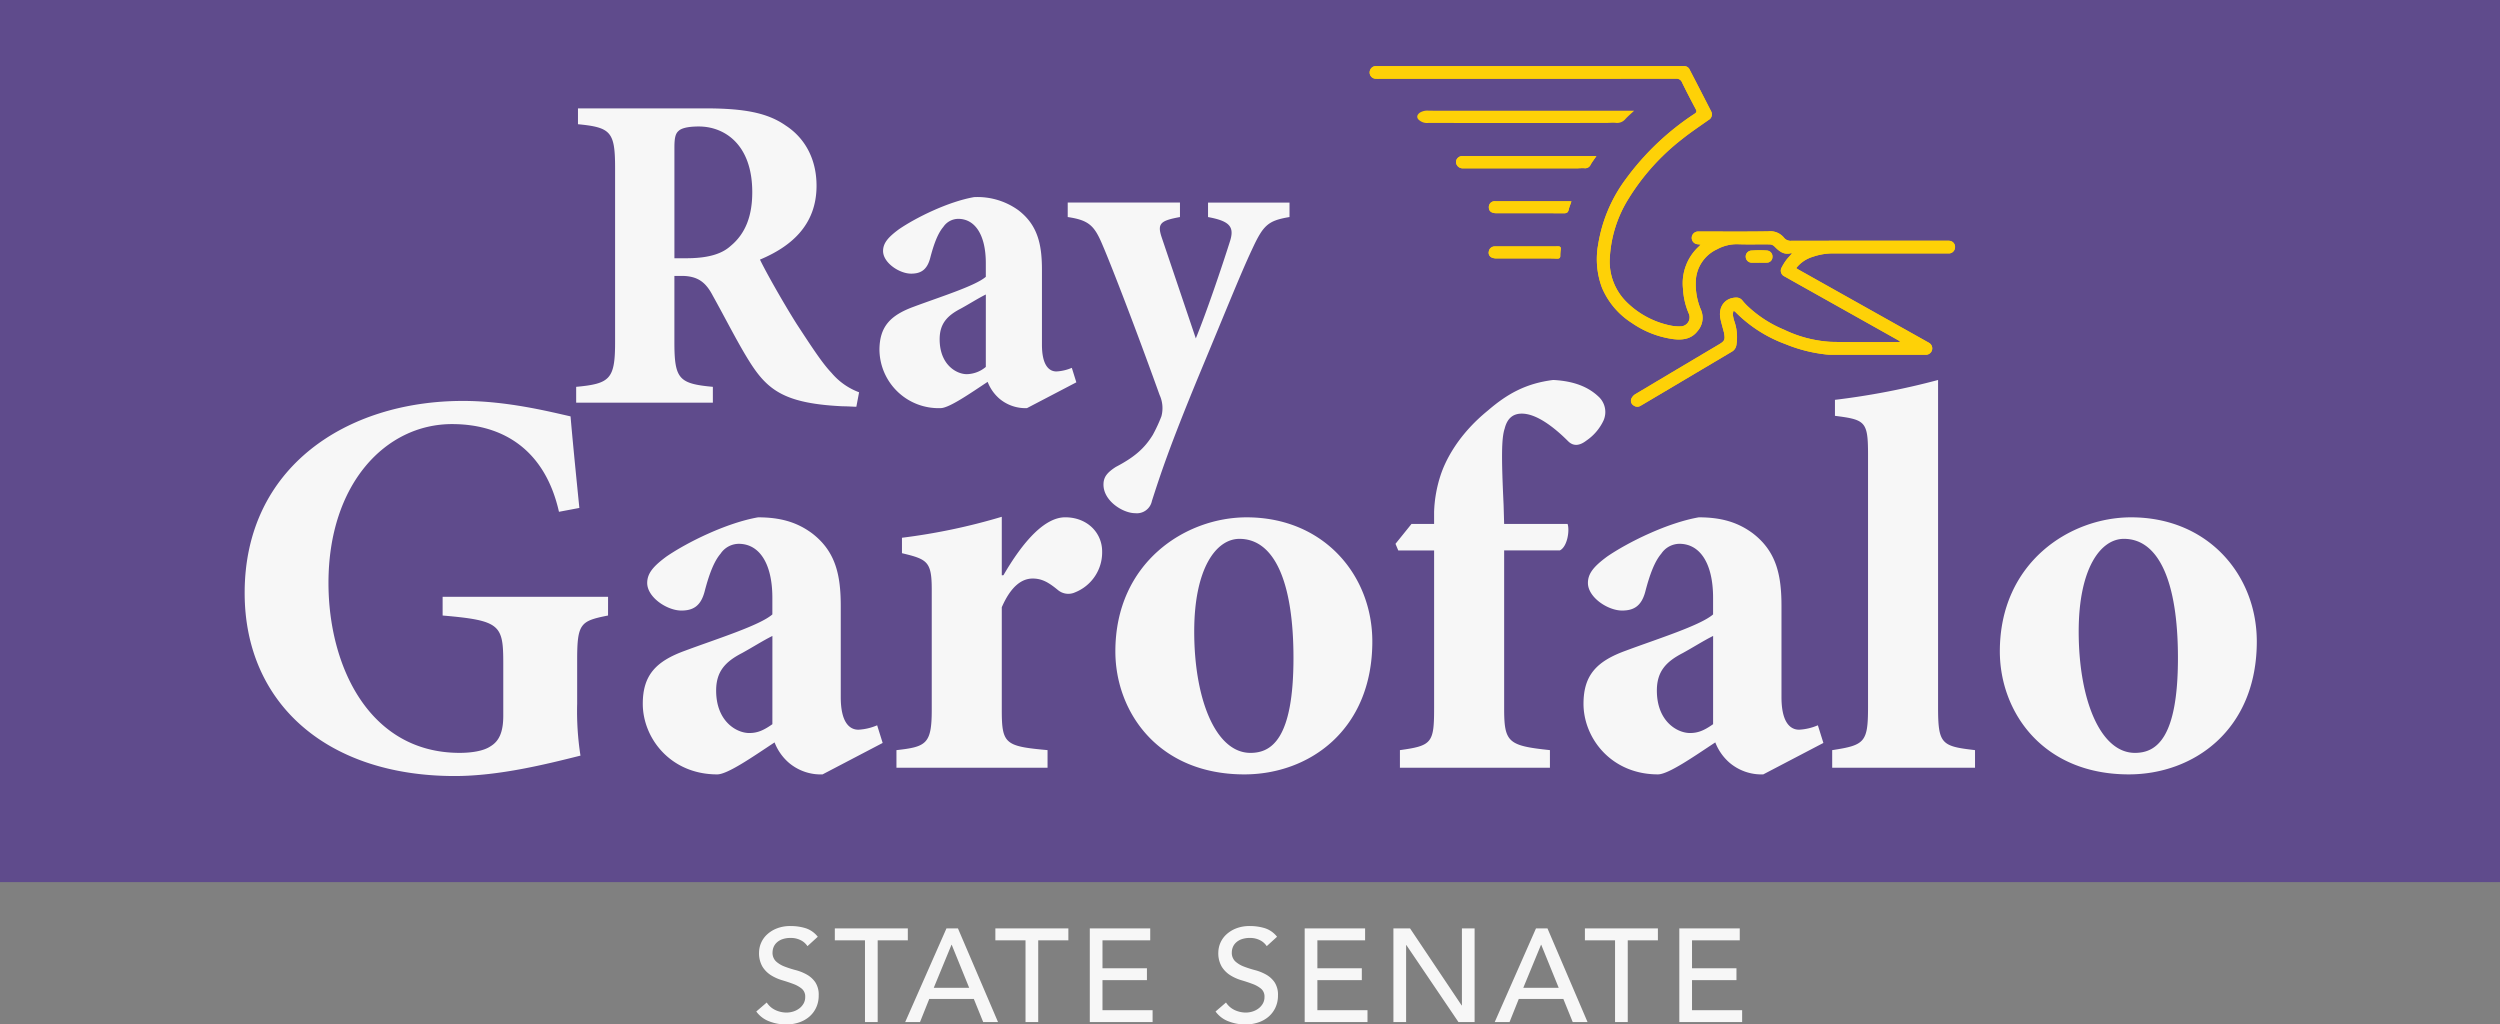 <svg id="logo_full_whitesubtext" xmlns="http://www.w3.org/2000/svg" xmlns:xlink="http://www.w3.org/1999/xlink" width="540" height="221.285" viewBox="0 0 540 221.285">
  <rect x="0" y="0" width="540" height="221.285" fill="#808080" stroke="none"/>
  <defs>
    <clipPath id="clip-path">
      <rect id="Rectangle_42" data-name="Rectangle 42" width="540" height="221.285" fill="none"/>
    </clipPath>
  </defs>
  <rect id="Rectangle_41" data-name="Rectangle 41" width="540" height="190.537" fill="#5f4b8c"/>
  <g id="Group_47" data-name="Group 47">
    <g id="Group_46" data-name="Group 46" clip-path="url(#clip-path)">
      <path id="Path_115" data-name="Path 115" d="M156.2,167.466H120.465v4.051c12.506,1.072,13.1,2.026,13.1,10.366V193.2c0,3.574-.953,5.482-2.739,6.554-1.549,1.072-4.288,1.429-6.67,1.429-19.534,0-28.348-18.706-28.348-36.7,0-21.446,12.387-34.315,26.68-34.315,11.2,0,20.129,5.72,23.106,18.945l4.407-.834c-.953-9.413-1.548-15.608-1.906-19.779-4.288-.953-13.578-3.336-23.226-3.336-25.132,0-47.166,14.3-47.166,41.464,0,23.83,17.747,39.558,45.38,39.558,9.648,0,20.011-2.621,27.157-4.409a62.377,62.377,0,0,1-.715-11.2v-9.413c0-7.983.715-8.459,6.67-9.651Zm59.313,31.575-1.191-3.813a11.849,11.849,0,0,1-4.05.953c-1.906,0-3.811-1.549-3.811-7.03v-19.66c0-6.672-1.072-11.8-6.194-15.727-3.216-2.383-6.789-3.455-11.673-3.455-6.789,1.191-15.246,5.362-19.772,8.459-2.739,2.025-4.168,3.574-4.168,5.719,0,3.1,4.287,5.958,7.385,5.958,2.5,0,4.168-.953,5-4.051.953-3.694,2.025-6.554,3.454-8.222a4.777,4.777,0,0,1,3.931-2.144c4.407,0,7.265,4.17,7.265,11.677v3.575c-2.739,2.383-11.911,5.243-18.938,7.864-6.194,2.263-9.052,5.243-9.052,11.439,0,7.387,5.955,15.251,16.079,15.251,2.263,0,7.861-3.932,12.387-6.91a11.123,11.123,0,0,0,3.1,4.409,10.629,10.629,0,0,0,7.266,2.5Zm-23.821-4.051c-2.025,1.43-3.335,1.907-5,1.907-2.739,0-7.147-2.5-7.147-9.175,0-4.051,1.906-6.2,5.6-8.1,2.382-1.31,4.407-2.621,6.551-3.694Zm49.549-32.17v-12.63a131.351,131.351,0,0,1-21.558,4.528v3.336c5.479,1.311,6.432,1.787,6.432,7.864v25.975c0,7.387-1.191,7.983-7.623,8.7V204.4h32.636V200.59c-9.172-.834-9.886-1.311-9.886-8.7V169.729c2.025-4.647,4.407-6.2,6.67-6.2,2.025,0,3.454.834,5.479,2.5a3.5,3.5,0,0,0,3.692.477,9.287,9.287,0,0,0,5.837-8.817c0-4.051-3.216-7.387-7.98-7.387-4.407,0-9.052,5.123-13.34,12.511Zm52.883-12.511c-13.221,0-28.348,9.77-28.348,28.953,0,12.987,9.171,26.57,27.871,26.57,13.936,0,27.633-9.532,27.633-28.714,0-14.3-10.482-26.809-27.156-26.809m-1.549,4.647c7.5,0,11.673,9.174,11.673,25.737,0,17.515-4.764,20.493-9.29,20.493-7.5,0-12.149-11.558-12.149-26.213,0-13.7,4.765-20.017,9.767-20.017m37.161-3.217-3.454,4.29.6,1.43h7.742v34.077c0,7.506-.477,8.1-7.385,9.055V204.4h32.4V200.59c-9.052-.953-9.886-1.668-9.886-9.055V157.457h12.03c1.668-.834,2.144-4.409,1.668-5.72h-13.7l-.12-4.17c-.476-10.128-.476-14.3.239-16.443.476-1.906,1.548-3.217,3.692-3.217,3.215,0,7.027,2.979,10.005,5.957,1.072,1.073,2.382,1.073,3.93-.119a10.8,10.8,0,0,0,3.692-4.29,4.512,4.512,0,0,0-1.072-5.242c-2.025-1.906-5-3.336-9.767-3.574-5.717.714-9.766,2.859-14.054,6.553-6.909,5.6-9.41,11.439-10.244,13.94a28.265,28.265,0,0,0-1.429,7.983v2.621Zm88.972,47.3-1.191-3.813a11.846,11.846,0,0,1-4.049.953c-1.906,0-3.811-1.549-3.811-7.03v-19.66c0-6.672-1.073-11.8-6.194-15.727-3.216-2.383-6.789-3.455-11.673-3.455-6.789,1.191-15.246,5.362-19.772,8.459-2.74,2.025-4.169,3.574-4.169,5.719,0,3.1,4.288,5.958,7.384,5.958,2.5,0,4.169-.953,5-4.051.953-3.694,2.025-6.554,3.454-8.222a4.776,4.776,0,0,1,3.93-2.144c4.407,0,7.266,4.17,7.266,11.677v3.575c-2.74,2.383-11.911,5.243-18.938,7.864-6.194,2.263-9.052,5.243-9.052,11.439,0,7.387,5.956,15.251,16.08,15.251,2.263,0,7.861-3.932,12.387-6.91a11.114,11.114,0,0,0,3.1,4.409,10.632,10.632,0,0,0,7.266,2.5Zm-23.822-4.051c-2.025,1.43-3.335,1.907-5,1.907-2.74,0-7.147-2.5-7.147-9.175,0-4.051,1.906-6.2,5.6-8.1,2.382-1.31,4.407-2.621,6.551-3.694Zm56.574,9.413V200.59c-7.266-.834-7.98-1.311-7.98-9.294V120.64a159.564,159.564,0,0,1-22.273,4.289v3.455c6.551.834,7.146,1.192,7.146,8.341V191.3c0,7.626-.714,8.221-7.742,9.294V204.4Zm33.707-54.094c-13.221,0-28.347,9.77-28.347,28.953,0,12.987,9.171,26.57,27.871,26.57,13.935,0,27.633-9.532,27.633-28.714,0-14.3-10.481-26.809-27.156-26.809m-1.549,4.647c7.5,0,11.673,9.174,11.673,25.737,0,17.515-4.764,20.493-9.29,20.493-7.5,0-12.149-11.558-12.149-26.213,0-13.7,4.764-20.017,9.766-20.017" transform="translate(-24.858 -38.564)" fill="#f7f7f7"/>
      <path id="Path_116" data-name="Path 116" d="M244.1,95.731a14.3,14.3,0,0,1-5.964-4.206c-1.955-2.054-4.008-5.184-7.528-10.563-2.835-4.5-6.551-11.051-7.919-13.888,6.55-2.738,12.221-7.335,12.221-15.942,0-6.064-2.737-10.465-6.648-13.008-3.911-2.738-8.9-3.716-17.4-3.716H183.381v3.423c7.137.685,8.017,1.663,8.017,9.487V84.874c0,8.02-1.075,9-8.408,9.682V97.98h29.526V94.556c-7.332-.684-8.31-1.662-8.31-9.682V70.595h1.857c3.129.1,4.889,1.272,6.453,4.3,2.835,5.086,5.475,10.367,8.017,14.377,3.911,6.161,7.724,8.9,20.043,9.487,1.173,0,2.346.1,2.933.1Zm-39.889-28.95V42.916c0-2.053.2-3.032.88-3.619.586-.586,1.955-.978,4.4-.978,5.475,0,11.536,3.815,11.536,14.182,0,4.988-1.369,8.9-4.693,11.639-2.151,1.956-5.475,2.64-9.581,2.64Zm86.817,26.8-.977-3.13a9.717,9.717,0,0,1-3.324.782c-1.564,0-3.128-1.272-3.128-5.771V69.324c0-5.477-.88-9.683-5.084-12.91a15.081,15.081,0,0,0-9.581-2.836c-5.573.978-12.515,4.4-16.23,6.944-2.248,1.662-3.422,2.934-3.422,4.694,0,2.542,3.52,4.89,6.062,4.89,2.053,0,3.422-.782,4.106-3.326.782-3.032,1.662-5.379,2.835-6.748a3.921,3.921,0,0,1,3.226-1.761c3.617,0,5.964,3.423,5.964,9.585v2.934c-2.248,1.956-9.776,4.3-15.545,6.455-5.084,1.858-7.43,4.3-7.43,9.389a12.754,12.754,0,0,0,13.2,12.519c1.857,0,6.453-3.228,10.168-5.673A9.124,9.124,0,0,0,274.4,97.1a8.726,8.726,0,0,0,5.964,2.054Zm-19.554-3.326a6.588,6.588,0,0,1-4.106,1.565c-2.248,0-5.866-2.054-5.866-7.531,0-3.326,1.564-5.086,4.6-6.65,1.955-1.076,3.617-2.152,5.377-3.032Zm65.6-35.5h-17.6v3.13c4.791.88,5.768,2.152,4.693,5.379-1.76,5.575-5.084,15.355-7.333,20.832L309.5,62.38c-1.076-3.13-.294-3.717,3.911-4.5v-3.13H289.165v3.13c4.6.684,5.769,1.859,7.529,6.064,1.857,4.3,7.235,18.191,12.319,32.373a6.822,6.822,0,0,1,.391,4.6,32.672,32.672,0,0,1-1.857,4.01c-1.858,3.032-4.106,4.89-8.017,6.944-1.956,1.272-2.64,2.25-2.64,3.815,0,3.521,4.2,6.161,6.844,6.161a3.309,3.309,0,0,0,3.617-2.64c1.76-5.477,3.715-11.541,10.265-27.385,5.671-13.595,8.9-21.712,11.341-26.9,2.444-5.281,3.422-6.26,8.115-7.042Z" transform="translate(-58.538 -10.999)" fill="#f7f7f7"/>
      <path id="Path_117" data-name="Path 117" d="M240.194,312.467a6.06,6.06,0,0,0,2.771,2.115,9.969,9.969,0,0,0,3.685.686,8.613,8.613,0,0,0,2.742-.429,6.655,6.655,0,0,0,2.228-1.229,5.834,5.834,0,0,0,1.5-1.972,6.046,6.046,0,0,0,.557-2.629,4.875,4.875,0,0,0-.743-2.872,5.578,5.578,0,0,0-1.842-1.657,10.264,10.264,0,0,0-2.4-.957,22.25,22.25,0,0,1-2.4-.772,5.766,5.766,0,0,1-1.842-1.114,2.551,2.551,0,0,1-.743-1.972,3.11,3.11,0,0,1,.186-1,2.724,2.724,0,0,1,.643-1.014,3.411,3.411,0,0,1,1.214-.772,5.193,5.193,0,0,1,1.9-.3,4.607,4.607,0,0,1,2.142.486,3.7,3.7,0,0,1,1.457,1.286l2.228-2.029a5.445,5.445,0,0,0-2.656-1.857,10.907,10.907,0,0,0-3.171-.457,7.916,7.916,0,0,0-3.128.557,6.7,6.7,0,0,0-2.128,1.386,5.393,5.393,0,0,0-1.6,3.715,5.741,5.741,0,0,0,.743,3.129,5.867,5.867,0,0,0,1.842,1.843,9.761,9.761,0,0,0,2.4,1.072q1.3.386,2.4.8a6.415,6.415,0,0,1,1.842,1.029,2.185,2.185,0,0,1,.743,1.786,2.812,2.812,0,0,1-.371,1.457,3.508,3.508,0,0,1-.957,1.057,4.253,4.253,0,0,1-1.3.643,4.853,4.853,0,0,1-1.4.214,5.68,5.68,0,0,1-2.385-.529,4.5,4.5,0,0,1-1.9-1.643Zm23.48,2.286h2.742V297.094h6.513v-2.572H257.161v2.572h6.513Zm8.683,0h3.2l2-5h9.626l2.028,5h3.2l-8.655-20.231h-2.485Zm6.17-7.4,3.828-9.287h.057l3.77,9.287Zm19.824,7.4h2.742V297.094h6.513v-2.572H291.838v2.572h6.513Zm13.882,0H325.8v-2.572H314.975v-6.486h9.6v-2.572h-9.6v-6.029h10.312v-2.572H312.233Zm27.164-2.286a6.059,6.059,0,0,0,2.771,2.115,9.969,9.969,0,0,0,3.685.686,8.613,8.613,0,0,0,2.742-.429,6.655,6.655,0,0,0,2.228-1.229,5.835,5.835,0,0,0,1.5-1.972,6.046,6.046,0,0,0,.557-2.629,4.876,4.876,0,0,0-.743-2.872,5.578,5.578,0,0,0-1.842-1.657,10.264,10.264,0,0,0-2.4-.957,22.261,22.261,0,0,1-2.4-.772,5.767,5.767,0,0,1-1.842-1.114,2.55,2.55,0,0,1-.743-1.972,3.108,3.108,0,0,1,.186-1,2.722,2.722,0,0,1,.643-1.014,3.412,3.412,0,0,1,1.214-.772,5.193,5.193,0,0,1,1.9-.3,4.608,4.608,0,0,1,2.142.486,3.7,3.7,0,0,1,1.457,1.286l2.228-2.029a5.445,5.445,0,0,0-2.656-1.857,10.907,10.907,0,0,0-3.171-.457,7.917,7.917,0,0,0-3.128.557,6.7,6.7,0,0,0-2.128,1.386,5.393,5.393,0,0,0-1.6,3.715,5.741,5.741,0,0,0,.743,3.129,5.866,5.866,0,0,0,1.842,1.843,9.761,9.761,0,0,0,2.4,1.072q1.3.386,2.4.8a6.414,6.414,0,0,1,1.842,1.029,2.185,2.185,0,0,1,.743,1.786,2.811,2.811,0,0,1-.371,1.457,3.505,3.505,0,0,1-.957,1.057,4.251,4.251,0,0,1-1.3.643,4.852,4.852,0,0,1-1.4.214,5.68,5.68,0,0,1-2.385-.529,4.505,4.505,0,0,1-1.9-1.643Zm19.252,2.286h13.568v-2.572H361.391v-6.486h9.6v-2.572h-9.6v-6.029H371.7v-2.572H358.649Zm19.167,0h2.742v-16.63h.057l11.254,16.63h3.485V294.522h-2.742v16.63h-.057l-11.14-16.63h-3.6Zm21.88,0h3.2l2-5h9.625l2.028,5h3.2l-8.654-20.231h-2.486Zm6.17-7.4,3.828-9.287h.057l3.77,9.287Zm19.823,7.4h2.742V297.094h6.513v-2.572H419.177v2.572h6.512Zm13.882,0h13.568v-2.572H442.313v-6.486h9.6v-2.572h-9.6v-6.029h10.312v-2.572H439.571Z" transform="translate(-76.838 -93.982)" fill="#f7f7f7"/>
      <path id="Path_118" data-name="Path 118" d="M526.142,61.559c-.4.456-.83.888-1.188,1.374a11.155,11.155,0,0,0-.932,1.515,1.353,1.353,0,0,0,.594,1.97c2.188,1.242,4.387,2.469,6.581,3.7l17.836,10.011c.169.1.332.2.577.35a1.49,1.49,0,0,1-.368.125c-4.858,0-9.718.048-14.575-.046a26.769,26.769,0,0,1-10.119-2.614,25.948,25.948,0,0,1-8.031-5.22,14.169,14.169,0,0,1-1-1.1,1.628,1.628,0,0,0-1.4-.63c-2.467.071-3.915,2.115-3.314,4.729.208.906.464,1.8.7,2.7.015.057.032.115.043.173.275,1.519.147,1.781-1.175,2.564q-9,5.336-17.991,10.7A2.221,2.221,0,0,0,491.5,92.9a1.177,1.177,0,0,0,.53,1.4,1.323,1.323,0,0,0,1.513.049q2.332-1.371,4.657-2.755,7.491-4.447,14.984-8.891A1.98,1.98,0,0,0,514.2,81.33,10.453,10.453,0,0,0,513.738,76a7.889,7.889,0,0,1-.29-1.389,2.694,2.694,0,0,1,.171-.78A3.074,3.074,0,0,1,514,74.1a29.446,29.446,0,0,0,10.823,6.944,32.412,32.412,0,0,0,8.724,2.225,10.573,10.573,0,0,0,1.067.069q10.2.007,20.406,0a1.378,1.378,0,0,0,1.04-2.4,3.09,3.09,0,0,0-.5-.32L533.783,68.4q-3.085-1.733-6.17-3.464c-.153-.086-.3-.19-.479-.309a7.17,7.17,0,0,1,3.548-2.433,13.262,13.262,0,0,1,4.431-.749q12.4,0,24.809,0a1.349,1.349,0,0,0,1.511-1.187,1.32,1.32,0,0,0-1.213-1.533c-.2-.02-.4-.012-.594-.012q-16.748,0-33.495.011a1.82,1.82,0,0,1-1.618-.648,3.836,3.836,0,0,0-3.442-1.387c-5.016.084-10.034.031-15.051.035a1.376,1.376,0,1,0-.15,2.748c.175.02.35.034.623.061a4.417,4.417,0,0,1-.324.371,10.776,10.776,0,0,0-3.478,9.221,15.352,15.352,0,0,0,1.283,5.411,1.961,1.961,0,0,1-1.6,2.661,8.949,8.949,0,0,1-2.176-.126,18.854,18.854,0,0,1-9.479-4.9,12.293,12.293,0,0,1-3.841-9.811,26.828,26.828,0,0,1,4.039-12.722,48.487,48.487,0,0,1,11.59-12.892c1.823-1.459,3.777-2.755,5.682-4.11a1.378,1.378,0,0,0,.558-1.9q-2.3-4.5-4.629-8.986A1.276,1.276,0,0,0,502.871,21c-.317.01-.635,0-.951,0q-32.574,0-65.146,0a3.768,3.768,0,0,0-.771.033,1.382,1.382,0,0,0-1,1.382,1.335,1.335,0,0,0,1.175,1.292c.393.036.792.018,1.189.018q31.889,0,63.777-.017a1.281,1.281,0,0,1,1.344.842c.939,1.923,1.927,3.823,2.934,5.711.255.477.24.7-.244,1.027a57.282,57.282,0,0,0-14.808,14.05,32.094,32.094,0,0,0-5.99,14.091,17.563,17.563,0,0,0,.823,9.475,16.731,16.731,0,0,0,6.409,7.552,20.593,20.593,0,0,0,8.941,3.5c2.033.256,3.97.007,5.309-1.773a4.329,4.329,0,0,0,.714-4.513,14.148,14.148,0,0,1-1.136-6.029,7.909,7.909,0,0,1,4.618-7.093,8.85,8.85,0,0,1,4.446-1.086c2.3.082,4.6.005,6.9.039a1.533,1.533,0,0,1,.98.393c1.033,1.044,2.072,2.006,3.774,1.461,0,.067-.01.135-.015.2" transform="translate(-139.156 -6.713)" fill="#fed107"/>
      <path id="Path_119" data-name="Path 119" d="M526.142,61.559c-.4.456-.83.888-1.188,1.374a11.155,11.155,0,0,0-.932,1.515,1.353,1.353,0,0,0,.594,1.97c2.188,1.242,4.387,2.469,6.581,3.7l17.836,10.011c.169.1.332.2.577.35a1.49,1.49,0,0,1-.368.125c-4.858,0-9.718.048-14.575-.046a26.769,26.769,0,0,1-10.119-2.614,25.948,25.948,0,0,1-8.031-5.22,14.169,14.169,0,0,1-1-1.1,1.628,1.628,0,0,0-1.4-.63c-2.467.071-3.915,2.115-3.314,4.729.208.906.464,1.8.7,2.7.015.057.032.115.043.173.275,1.519.147,1.781-1.175,2.564q-9,5.336-17.991,10.7A2.221,2.221,0,0,0,491.5,92.9a1.177,1.177,0,0,0,.53,1.4,1.323,1.323,0,0,0,1.513.049q2.332-1.371,4.657-2.755,7.491-4.447,14.984-8.891A1.98,1.98,0,0,0,514.2,81.33,10.453,10.453,0,0,0,513.738,76a7.889,7.889,0,0,1-.29-1.389,2.694,2.694,0,0,1,.171-.78A3.074,3.074,0,0,1,514,74.1a29.446,29.446,0,0,0,10.823,6.944,32.412,32.412,0,0,0,8.724,2.225,10.573,10.573,0,0,0,1.067.069q10.2.007,20.406,0a1.378,1.378,0,0,0,1.04-2.4,3.09,3.09,0,0,0-.5-.32L533.783,68.4q-3.085-1.733-6.17-3.464c-.153-.086-.3-.19-.479-.309a7.17,7.17,0,0,1,3.548-2.433,13.262,13.262,0,0,1,4.431-.749q12.4,0,24.809,0a1.349,1.349,0,0,0,1.511-1.187,1.32,1.32,0,0,0-1.213-1.533c-.2-.02-.4-.012-.594-.012q-16.748,0-33.495.011a1.82,1.82,0,0,1-1.618-.648,3.836,3.836,0,0,0-3.442-1.387c-5.016.084-10.034.031-15.051.035a1.376,1.376,0,1,0-.15,2.748c.175.02.35.034.623.061a4.417,4.417,0,0,1-.324.371,10.776,10.776,0,0,0-3.478,9.221,15.352,15.352,0,0,0,1.283,5.411,1.961,1.961,0,0,1-1.6,2.661,8.949,8.949,0,0,1-2.176-.126,18.854,18.854,0,0,1-9.479-4.9,12.293,12.293,0,0,1-3.841-9.811,26.828,26.828,0,0,1,4.039-12.722,48.487,48.487,0,0,1,11.59-12.892c1.823-1.459,3.777-2.755,5.682-4.11a1.378,1.378,0,0,0,.558-1.9q-2.3-4.5-4.629-8.986A1.276,1.276,0,0,0,502.871,21c-.317.01-.635,0-.951,0q-32.574,0-65.146,0a3.768,3.768,0,0,0-.771.033,1.382,1.382,0,0,0-1,1.382,1.335,1.335,0,0,0,1.175,1.292c.393.036.792.018,1.189.018q31.889,0,63.777-.017a1.281,1.281,0,0,1,1.344.842c.939,1.923,1.927,3.823,2.934,5.711.255.477.24.7-.244,1.027a57.282,57.282,0,0,0-14.808,14.05,32.094,32.094,0,0,0-5.99,14.091,17.563,17.563,0,0,0,.823,9.475,16.731,16.731,0,0,0,6.409,7.552,20.593,20.593,0,0,0,8.941,3.5c2.033.256,3.97.007,5.309-1.773a4.329,4.329,0,0,0,.714-4.513,14.148,14.148,0,0,1-1.136-6.029,7.909,7.909,0,0,1,4.618-7.093,8.85,8.85,0,0,1,4.446-1.086c2.3.082,4.6.005,6.9.039a1.533,1.533,0,0,1,.98.393c1.033,1.044,2.072,2.006,3.774,1.461C526.152,61.423,526.147,61.491,526.142,61.559Z" transform="translate(-139.156 -6.713)" fill="#fed107"/>
      <path id="Path_122" data-name="Path 122" d="M492.745,49.553h-1.513q-13.59,0-27.181-.007A1.484,1.484,0,0,0,462.76,50a1.229,1.229,0,0,0-.2,1.385,1.442,1.442,0,0,0,1.412.81q12.4.016,24.8,0a12.4,12.4,0,0,1,1.365-.029,1.29,1.29,0,0,0,1.375-.776c.346-.6.771-1.15,1.24-1.838" transform="translate(-147.93 -15.838)" fill="#fed107"/>
      <path id="Path_123" data-name="Path 123" d="M492.745,49.553h-1.513q-13.59,0-27.181-.007A1.484,1.484,0,0,0,462.76,50a1.229,1.229,0,0,0-.2,1.385,1.442,1.442,0,0,0,1.412.81q12.4.016,24.8,0a12.4,12.4,0,0,1,1.365-.029,1.29,1.29,0,0,0,1.375-.776C491.852,50.794,492.276,50.241,492.745,49.553Z" transform="translate(-147.93 -15.838)" fill="#fed107"/>
      <path id="Path_138" data-name="Path 138" d="M509.265,49.553h-2.337q-21,0-41.99-.007a3.107,3.107,0,0,0-2,.452c-.513.416-.692.875-.315,1.385a2.611,2.611,0,0,0,2.181.81q19.155.016,38.309,0c.7,0,1.416-.079,2.109-.029a2.324,2.324,0,0,0,2.125-.776C507.885,50.794,508.54,50.241,509.265,49.553Z" transform="translate(-156.296 -25.635)" fill="#fed107"/>
      <path id="Path_124" data-name="Path 124" d="M490.69,63.933c-.276-.015-.465-.034-.654-.034q-7.874,0-15.749,0a1.262,1.262,0,0,0-1.432,1.178c-.04.824.38,1.281,1.285,1.386a4.651,4.651,0,0,0,.534.017c4.794,0,9.589-.01,14.383.014.6,0,.9-.157,1.038-.755s.374-1.151.6-1.811" transform="translate(-151.265 -20.426)" fill="#fed107"/>
      <path id="Path_125" data-name="Path 125" d="M490.69,63.933c-.276-.015-.465-.034-.654-.034q-7.874,0-15.749,0a1.262,1.262,0,0,0-1.432,1.178c-.04.824.38,1.281,1.285,1.386a4.651,4.651,0,0,0,.534.017c4.794,0,9.589-.01,14.383.014.6,0,.9-.157,1.038-.755S490.468,64.593,490.69,63.933Z" transform="translate(-151.265 -20.426)" fill="#fed107"/>
      <path id="Path_126" data-name="Path 126" d="M480.984,78.234c-2.278,0-4.555-.008-6.833,0a1.282,1.282,0,0,0-1.335,1.174,1.113,1.113,0,0,0,.647,1.222,2.335,2.335,0,0,0,1.031.186c3.981.012,7.962.006,11.943.009.4,0,.791.038,1.186.041.414,0,.662-.142.645-.631a8.721,8.721,0,0,1,.1-1.359c.061-.482-.105-.664-.614-.659-2.257.022-4.516.01-6.774.01Z" transform="translate(-151.247 -25.004)" fill="#fed107"/>
      <path id="Path_127" data-name="Path 127" d="M480.984,78.234c-2.278,0-4.555-.008-6.833,0a1.282,1.282,0,0,0-1.335,1.174,1.113,1.113,0,0,0,.647,1.222,2.335,2.335,0,0,0,1.031.186c3.981.012,7.962.006,11.943.009.4,0,.791.038,1.186.041.414,0,.662-.142.645-.631a8.721,8.721,0,0,1,.1-1.359c.061-.482-.105-.664-.614-.659-2.257.022-4.516.01-6.774.01Z" transform="translate(-151.247 -25.004)" fill="#fed107"/>
      <path id="Path_128" data-name="Path 128" d="M557.333,82.127c.534,0,1.068.02,1.6,0a1.206,1.206,0,0,0,1.278-1.2A1.286,1.286,0,0,0,559,79.511a22.652,22.652,0,0,0-3.259.01,1.285,1.285,0,0,0-1.3,1.332,1.3,1.3,0,0,0,1.413,1.278c.495.007.989,0,1.483,0Z" transform="translate(-177.364 -25.399)" fill="#fed107"/>
      <path id="Path_129" data-name="Path 129" d="M557.333,82.127c.534,0,1.068.02,1.6,0a1.206,1.206,0,0,0,1.278-1.2A1.286,1.286,0,0,0,559,79.511a22.652,22.652,0,0,0-3.259.01,1.285,1.285,0,0,0-1.3,1.332,1.3,1.3,0,0,0,1.413,1.278c.495.007.989,0,1.483,0Z" transform="translate(-177.364 -25.399)" fill="#fed107"/>
    </g>
  </g>
</svg>
